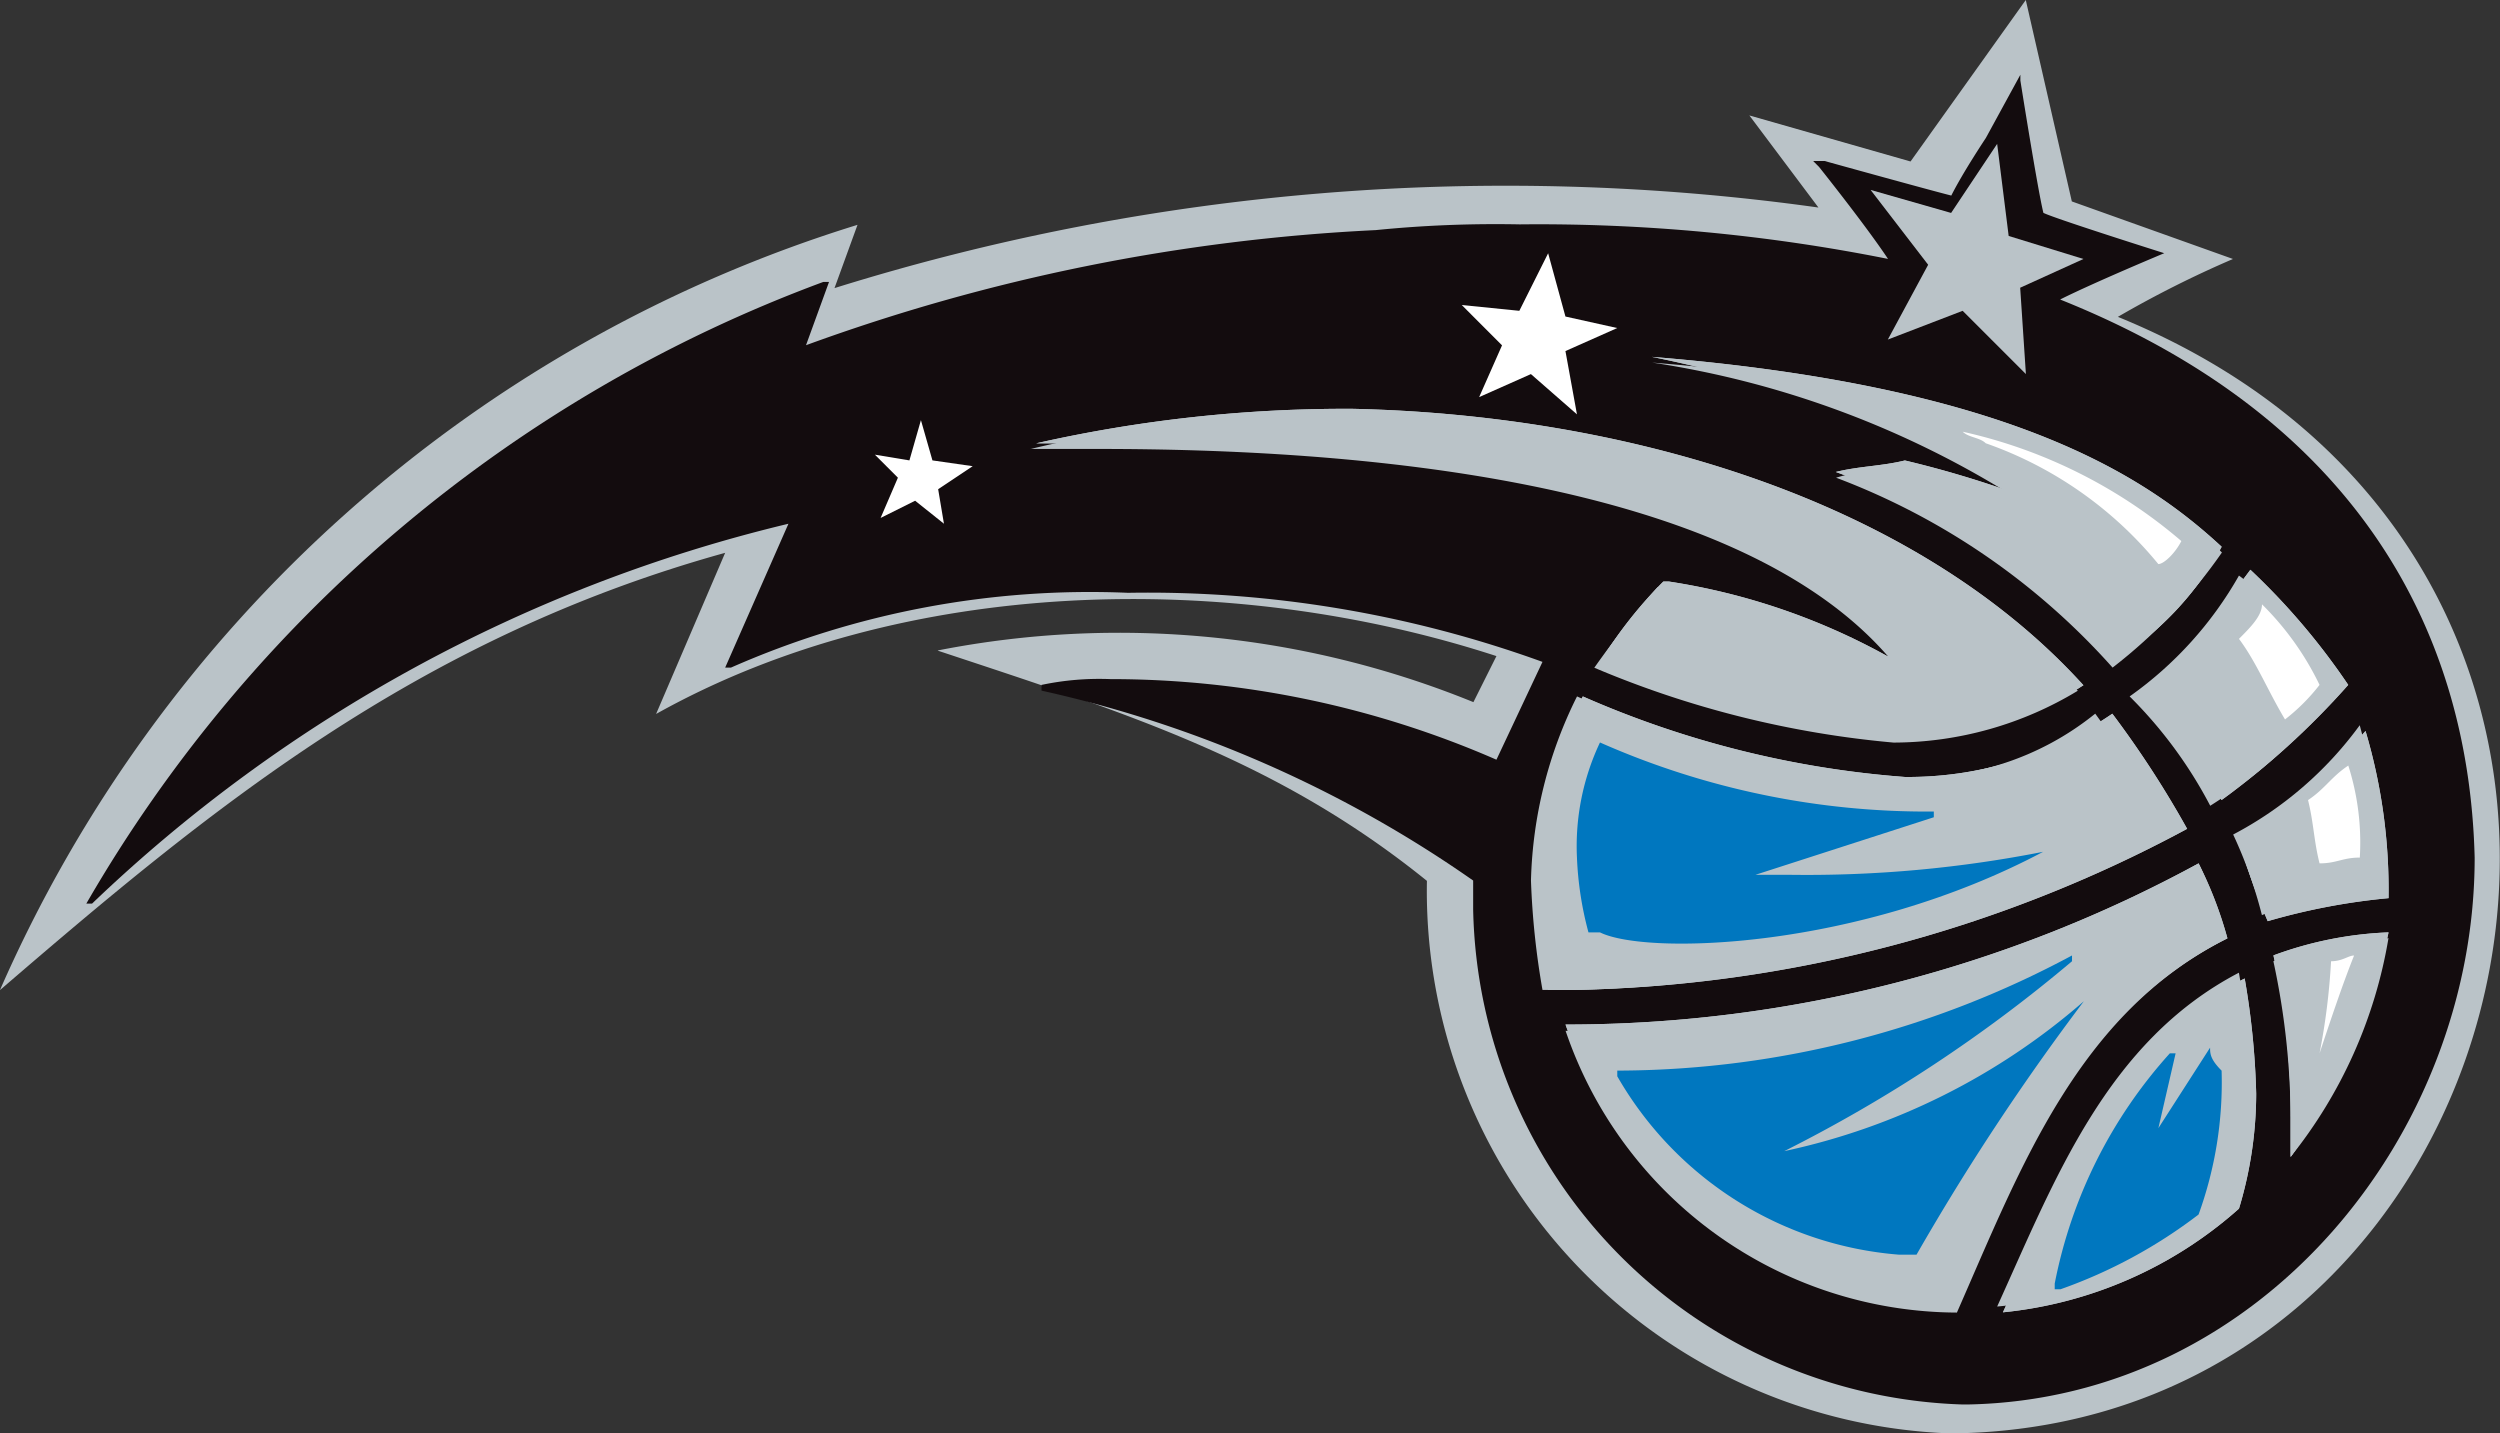 <svg id="Groupe_9849" data-name="Groupe 9849" xmlns="http://www.w3.org/2000/svg" width="38.874" height="22.285" viewBox="0 0 38.874 22.285">
  <rect x="0" y="0" width="38.874" height="22.285" fill="#333333" stroke="none"/>
  <path id="Tracé_345" data-name="Tracé 345" d="M421.088,340.713a14.61,14.61,0,0,1,8.323.805l.358-.716c-4.117-1.342-9.218-1.253-13.067.9l1.074-2.506c-4.833,1.342-8.055,4.027-11.277,6.8a21.474,21.474,0,0,1,13.335-11.9l-.358.984a35.024,35.024,0,0,1,15.3-1.253l-1.074-1.432,2.506.716L438,330.6l.716,3.132,2.506.895a16.681,16.681,0,0,0-1.79.9c9.666,3.938,6.623,17.273-2.6,17.362a8.443,8.443,0,0,1-8.144-8.592c-2.327-1.879-4.654-2.6-7.607-3.58" transform="translate(-406.5 -330.6)" fill="#bac3c8"/>
  <path id="Tracé_346" data-name="Tracé 346" d="M438.7,335.39c.537-.268,1.611-.716,1.611-.716h0s-1.7-.537-1.879-.627c-.089-.358-.358-2.058-.358-2.058v-.09l-.537.984s-.358.537-.537.895c-.358-.09-1.969-.537-1.969-.537h-.179l.09.09s.716.895,1.074,1.432a27.7,27.7,0,0,0-5.728-.537,18.711,18.711,0,0,0-2.237.089,30.012,30.012,0,0,0-8.86,1.79l.358-.984h-.089A22.082,22.082,0,0,0,408,344.788h.089a23.6,23.6,0,0,1,10.829-5.907l-.984,2.237h.09a13.844,13.844,0,0,1,6.175-1.163,18.014,18.014,0,0,1,6.444,1.074l-.716,1.521a14.987,14.987,0,0,0-6-1.253,4.357,4.357,0,0,0-1.074.09v.089a18.789,18.789,0,0,1,6.712,2.953v.447a7.858,7.858,0,0,0,7.607,7.7h.09c4.564-.09,7.876-4.206,7.876-8.5-.09-3.669-1.969-6.891-6.444-8.681" transform="translate(-406.658 -330.737)" fill="#130c0e"/>
  <path id="Tracé_347" data-name="Tracé 347" d="M438.828,343.953a14.745,14.745,0,0,1-5.012-1.253,6.768,6.768,0,0,0-.716,2.864,12.232,12.232,0,0,0,.179,1.7h.358a19.9,19.9,0,0,0,9.4-2.506,20.251,20.251,0,0,0-1.163-1.79,4.454,4.454,0,0,1-3.043.984" transform="translate(-409.294 -331.871)" fill="#bac3c8"/>
  <path id="Tracé_348" data-name="Tracé 348" d="M433.7,348.2h0a6.454,6.454,0,0,0,6.086,4.385c.984-2.237,1.879-4.654,4.206-5.817-.179-.358-.268-.805-.448-1.163a19.731,19.731,0,0,1-9.845,2.6" transform="translate(-409.357 -332.175)" fill="#bac3c8"/>
  <path id="Tracé_349" data-name="Tracé 349" d="M440.928,339.048c-1.074-.358-1.7-.447-1.79-.537a4.494,4.494,0,0,0-1.074.179,10.9,10.9,0,0,1,4.3,2.953,8.076,8.076,0,0,0,1.7-1.79c-1.163-1.163-3.311-2.506-8.86-2.953a14.744,14.744,0,0,1,5.728,2.148Z" transform="translate(-409.514 -331.262)" fill="#bac3c8"/>
  <path id="Tracé_350" data-name="Tracé 350" d="M424.4,338.345h1.074c3.938,0,9.845.447,12.261,3.222l-.09.09a9.036,9.036,0,0,0-3.4-1.163h-.09a15.3,15.3,0,0,0-.984,1.253,15.441,15.441,0,0,0,4.654,1.164,5.552,5.552,0,0,0,2.864-.806c-2.685-2.953-7.249-4.206-11.635-4.206a16.442,16.442,0,0,0-4.654.448" transform="translate(-408.38 -331.364)" fill="#bac3c8"/>
  <path id="Tracé_351" data-name="Tracé 351" d="M444.753,344.18a7.594,7.594,0,0,0,1.969-1.79,5.165,5.165,0,0,0-1.521-1.79,5.8,5.8,0,0,1-1.7,1.879,6.9,6.9,0,0,1,1.253,1.7" transform="translate(-410.386 -331.65)" fill="#bac3c8"/>
  <path id="Tracé_352" data-name="Tracé 352" d="M441.2,352.691a6.239,6.239,0,0,0,3.669-1.611,6.684,6.684,0,0,0,.268-1.79,12.136,12.136,0,0,0-.179-1.79c-2.058,1.074-2.864,3.222-3.759,5.191" transform="translate(-410.144 -332.375)" fill="#bac3c8"/>
  <path id="Tracé_353" data-name="Tracé 353" d="M446.268,349.674v.626a7.387,7.387,0,0,0,1.521-3.4,12.673,12.673,0,0,0-1.79.358,11.746,11.746,0,0,1,.268,2.416" transform="translate(-410.649 -332.312)" fill="#bac3c8"/>
  <path id="Tracé_354" data-name="Tracé 354" d="M445.3,344.9a7.016,7.016,0,0,1,.447,1.253,4.674,4.674,0,0,1,1.879-.358v-.179a10.492,10.492,0,0,0-.358-2.416,5.732,5.732,0,0,1-1.969,1.7" transform="translate(-410.575 -331.923)" fill="#bac3c8"/>
  <path id="Tracé_355" data-name="Tracé 355" d="M447.727,345.9a10.03,10.03,0,0,0-1.879.358A10.858,10.858,0,0,1,445.4,345a8.982,8.982,0,0,0,1.969-1.7,8.652,8.652,0,0,1,.358,2.6h0" transform="translate(-410.586 -331.934)" fill="#bac3c8"/>
  <path id="Tracé_356" data-name="Tracé 356" d="M447.727,345.9a10.03,10.03,0,0,0-1.879.358A10.858,10.858,0,0,1,445.4,345a8.982,8.982,0,0,0,1.969-1.7,8.652,8.652,0,0,1,.358,2.6h0" transform="translate(-410.586 -331.934)" fill="#bac3c8"/>
  <path id="Tracé_357" data-name="Tracé 357" d="M445.421,340.5a10.563,10.563,0,0,1,1.521,1.79,12.29,12.29,0,0,1-1.969,1.79c-.358-.537-.716-1.163-1.074-1.79a17.314,17.314,0,0,0,1.521-1.79" transform="translate(-410.428 -331.64)" fill="#bac3c8"/>
  <path id="Tracé_358" data-name="Tracé 358" d="M445.421,340.5a10.563,10.563,0,0,1,1.521,1.79,12.29,12.29,0,0,1-1.969,1.79c-.358-.537-.716-1.163-1.074-1.79a17.314,17.314,0,0,0,1.521-1.79" transform="translate(-410.428 -331.64)" fill="#bac3c8"/>
  <path id="Tracé_359" data-name="Tracé 359" d="M435.2,336.8c5.459.447,7.607,1.79,8.86,2.953a4.653,4.653,0,0,1-1.7,1.79,10.3,10.3,0,0,0-4.3-2.953c.358-.09.716-.09,1.074-.179a16,16,0,0,1,1.79.537v-.09A20.977,20.977,0,0,0,435.2,336.8" transform="translate(-409.514 -331.251)" fill="#bac3c8"/>
  <path id="Tracé_360" data-name="Tracé 360" d="M435.2,336.8c5.459.447,7.607,1.79,8.86,2.953a4.653,4.653,0,0,1-1.7,1.79,10.3,10.3,0,0,0-4.3-2.953c.358-.09.716-.09,1.074-.179a16,16,0,0,1,1.79.537v-.09A20.977,20.977,0,0,0,435.2,336.8" transform="translate(-409.514 -331.251)" fill="#bac3c8"/>
  <path id="Tracé_361" data-name="Tracé 361" d="M433.737,347.264h-.358a5.23,5.23,0,0,1-.179-1.7,6.458,6.458,0,0,1,.716-2.864,15.271,15.271,0,0,0,5.012,1.253,5.642,5.642,0,0,0,3.222-.984,15.556,15.556,0,0,1,1.163,1.79,20.9,20.9,0,0,1-9.576,2.506" transform="translate(-409.304 -331.871)" fill="#bac3c8"/>
  <path id="Tracé_362" data-name="Tracé 362" d="M433.737,347.264h-.358a5.23,5.23,0,0,1-.179-1.7,6.458,6.458,0,0,1,.716-2.864,15.271,15.271,0,0,0,5.012,1.253,5.642,5.642,0,0,0,3.222-.984,15.556,15.556,0,0,1,1.163,1.79,20.9,20.9,0,0,1-9.576,2.506" transform="translate(-409.304 -331.871)" fill="#bac3c8"/>
  <path id="Tracé_363" data-name="Tracé 363" d="M439.786,352.491a6.576,6.576,0,0,1-6.086-4.385h.089a20.542,20.542,0,0,0,9.755-2.506,6.215,6.215,0,0,1,.448,1.163c-2.327,1.163-3.311,3.58-4.206,5.728" transform="translate(-409.357 -332.175)" fill="#bac3c8"/>
  <path id="Tracé_364" data-name="Tracé 364" d="M439.786,352.491a6.576,6.576,0,0,1-6.086-4.385h.089a20.542,20.542,0,0,0,9.755-2.506,6.215,6.215,0,0,1,.448,1.163c-2.327,1.163-3.311,3.58-4.206,5.728" transform="translate(-409.357 -332.175)" fill="#bac3c8"/>
  <path id="Tracé_365" data-name="Tracé 365" d="M446.268,350.29v-.627a11.323,11.323,0,0,0-.268-2.506,5.784,5.784,0,0,1,1.79-.358,9.6,9.6,0,0,1-1.521,3.49" transform="translate(-410.649 -332.301)" fill="#bac3c8"/>
  <path id="Tracé_366" data-name="Tracé 366" d="M446.268,350.29v-.627a11.323,11.323,0,0,0-.268-2.506,5.784,5.784,0,0,1,1.79-.358,9.6,9.6,0,0,1-1.521,3.49" transform="translate(-410.649 -332.301)" fill="#bac3c8"/>
  <path id="Tracé_367" data-name="Tracé 367" d="M440.788,342a5,5,0,0,1-2.864.805,12.3,12.3,0,0,1-4.654-1.163,6.755,6.755,0,0,1,.984-1.253h.089a10.188,10.188,0,0,1,3.4,1.163l.09-.09c-2.327-2.685-8.323-3.222-12.261-3.222H424.5a21.84,21.84,0,0,1,4.922-.537c4.117.09,8.681,1.342,11.366,4.3" transform="translate(-408.39 -331.346)" fill="#bac3c8"/>
  <path id="Tracé_368" data-name="Tracé 368" d="M440.788,342a5,5,0,0,1-2.864.805,12.3,12.3,0,0,1-4.654-1.163,6.755,6.755,0,0,1,.984-1.253h.089a10.188,10.188,0,0,1,3.4,1.163l.09-.09c-2.327-2.685-8.323-3.222-12.261-3.222H424.5a21.84,21.84,0,0,1,4.922-.537c4.117.09,8.681,1.342,11.366,4.3" transform="translate(-408.39 -331.346)" fill="#bac3c8"/>
  <path id="Tracé_369" data-name="Tracé 369" d="M444.969,351.18a6.489,6.489,0,0,1-3.669,1.611c.895-1.969,1.79-4.206,3.759-5.191a12.128,12.128,0,0,1,.179,1.79,6.2,6.2,0,0,1-.268,1.79" transform="translate(-410.155 -332.385)" fill="#bac3c8"/>
  <path id="Tracé_370" data-name="Tracé 370" d="M444.969,351.18a6.489,6.489,0,0,1-3.669,1.611c.895-1.969,1.79-4.206,3.759-5.191a12.128,12.128,0,0,1,.179,1.79,6.2,6.2,0,0,1-.268,1.79" transform="translate(-410.155 -332.385)" fill="#bac3c8"/>
  <path id="Tracé_371" data-name="Tracé 371" d="M439.268,336.143l1.163-.447.984.984-.089-1.343.984-.447-1.163-.358-.179-1.432-.716,1.074L439,333.816l.895,1.164Z" transform="translate(-409.913 -330.863)" fill="#bac3c8"/>
  <path id="Tracé_372" data-name="Tracé 372" d="M432.168,337.237l.805-.358.716.626-.179-.984.805-.358-.805-.179-.269-.984-.448.895-.895-.09.626.627Z" transform="translate(-409.168 -331.062)" fill="#fff"/>
  <path id="Tracé_373" data-name="Tracé 373" d="M421.789,339.421l.537-.268.448.358-.09-.537.537-.358-.626-.09-.179-.626-.179.626-.537-.089.358.358Z" transform="translate(-408.096 -331.367)" fill="#fff"/>
  <path id="Tracé_374" data-name="Tracé 374" d="M444.616,348.8h0l-.805,1.253.268-1.163h-.09a7.468,7.468,0,0,0-1.79,3.58v.089h.089a7.8,7.8,0,0,0,2.148-1.163h0a6.026,6.026,0,0,0,.358-2.237c-.179-.179-.179-.268-.179-.358" transform="translate(-410.249 -332.511)" fill="#0077bf"/>
  <path id="Tracé_375" data-name="Tracé 375" d="M441.149,345.2a18.971,18.971,0,0,1-3.938.358h-.537l2.774-.895v-.089a12.56,12.56,0,0,1-5.191-1.074h0a3.769,3.769,0,0,0-.358,1.79,5.237,5.237,0,0,0,.179,1.163h.179c.716.358,4.027.269,6.891-1.253Z" transform="translate(-409.378 -331.955)" fill="#0077bf"/>
  <path id="Tracé_376" data-name="Tracé 376" d="M441.849,347.916a10.387,10.387,0,0,1-4.654,2.327,22.8,22.8,0,0,0,4.475-2.953v-.09a14.988,14.988,0,0,1-6.981,1.79h-.09v.089a5.556,5.556,0,0,0,4.385,2.774h.268a37.348,37.348,0,0,1,2.6-3.938Z" transform="translate(-409.451 -332.343)" fill="#0077bf"/>
  <path id="Tracé_377" data-name="Tracé 377" d="M446.149,342.038a3.04,3.04,0,0,1-.537.537c-.268-.448-.447-.895-.716-1.253.179-.179.358-.358.358-.537a4.491,4.491,0,0,1,.895,1.253m.626,2.685c-.268,0-.358.09-.626.09-.09-.358-.09-.626-.179-.984.268-.179.358-.358.626-.537a3.941,3.941,0,0,1,.179,1.432m-.626,3.043h0a10.343,10.343,0,0,0,.179-1.432c.179,0,.268-.089.358-.089-.179.447-.358.984-.537,1.521m-5.191-9.487c-.089-.089-.268-.089-.358-.179a7.836,7.836,0,0,1,3.4,1.7c-.089.179-.268.358-.358.358a6.052,6.052,0,0,0-2.685-1.879" transform="translate(-410.081 -331.388)" fill="#fff" fill-rule="evenodd"/>
</svg>
